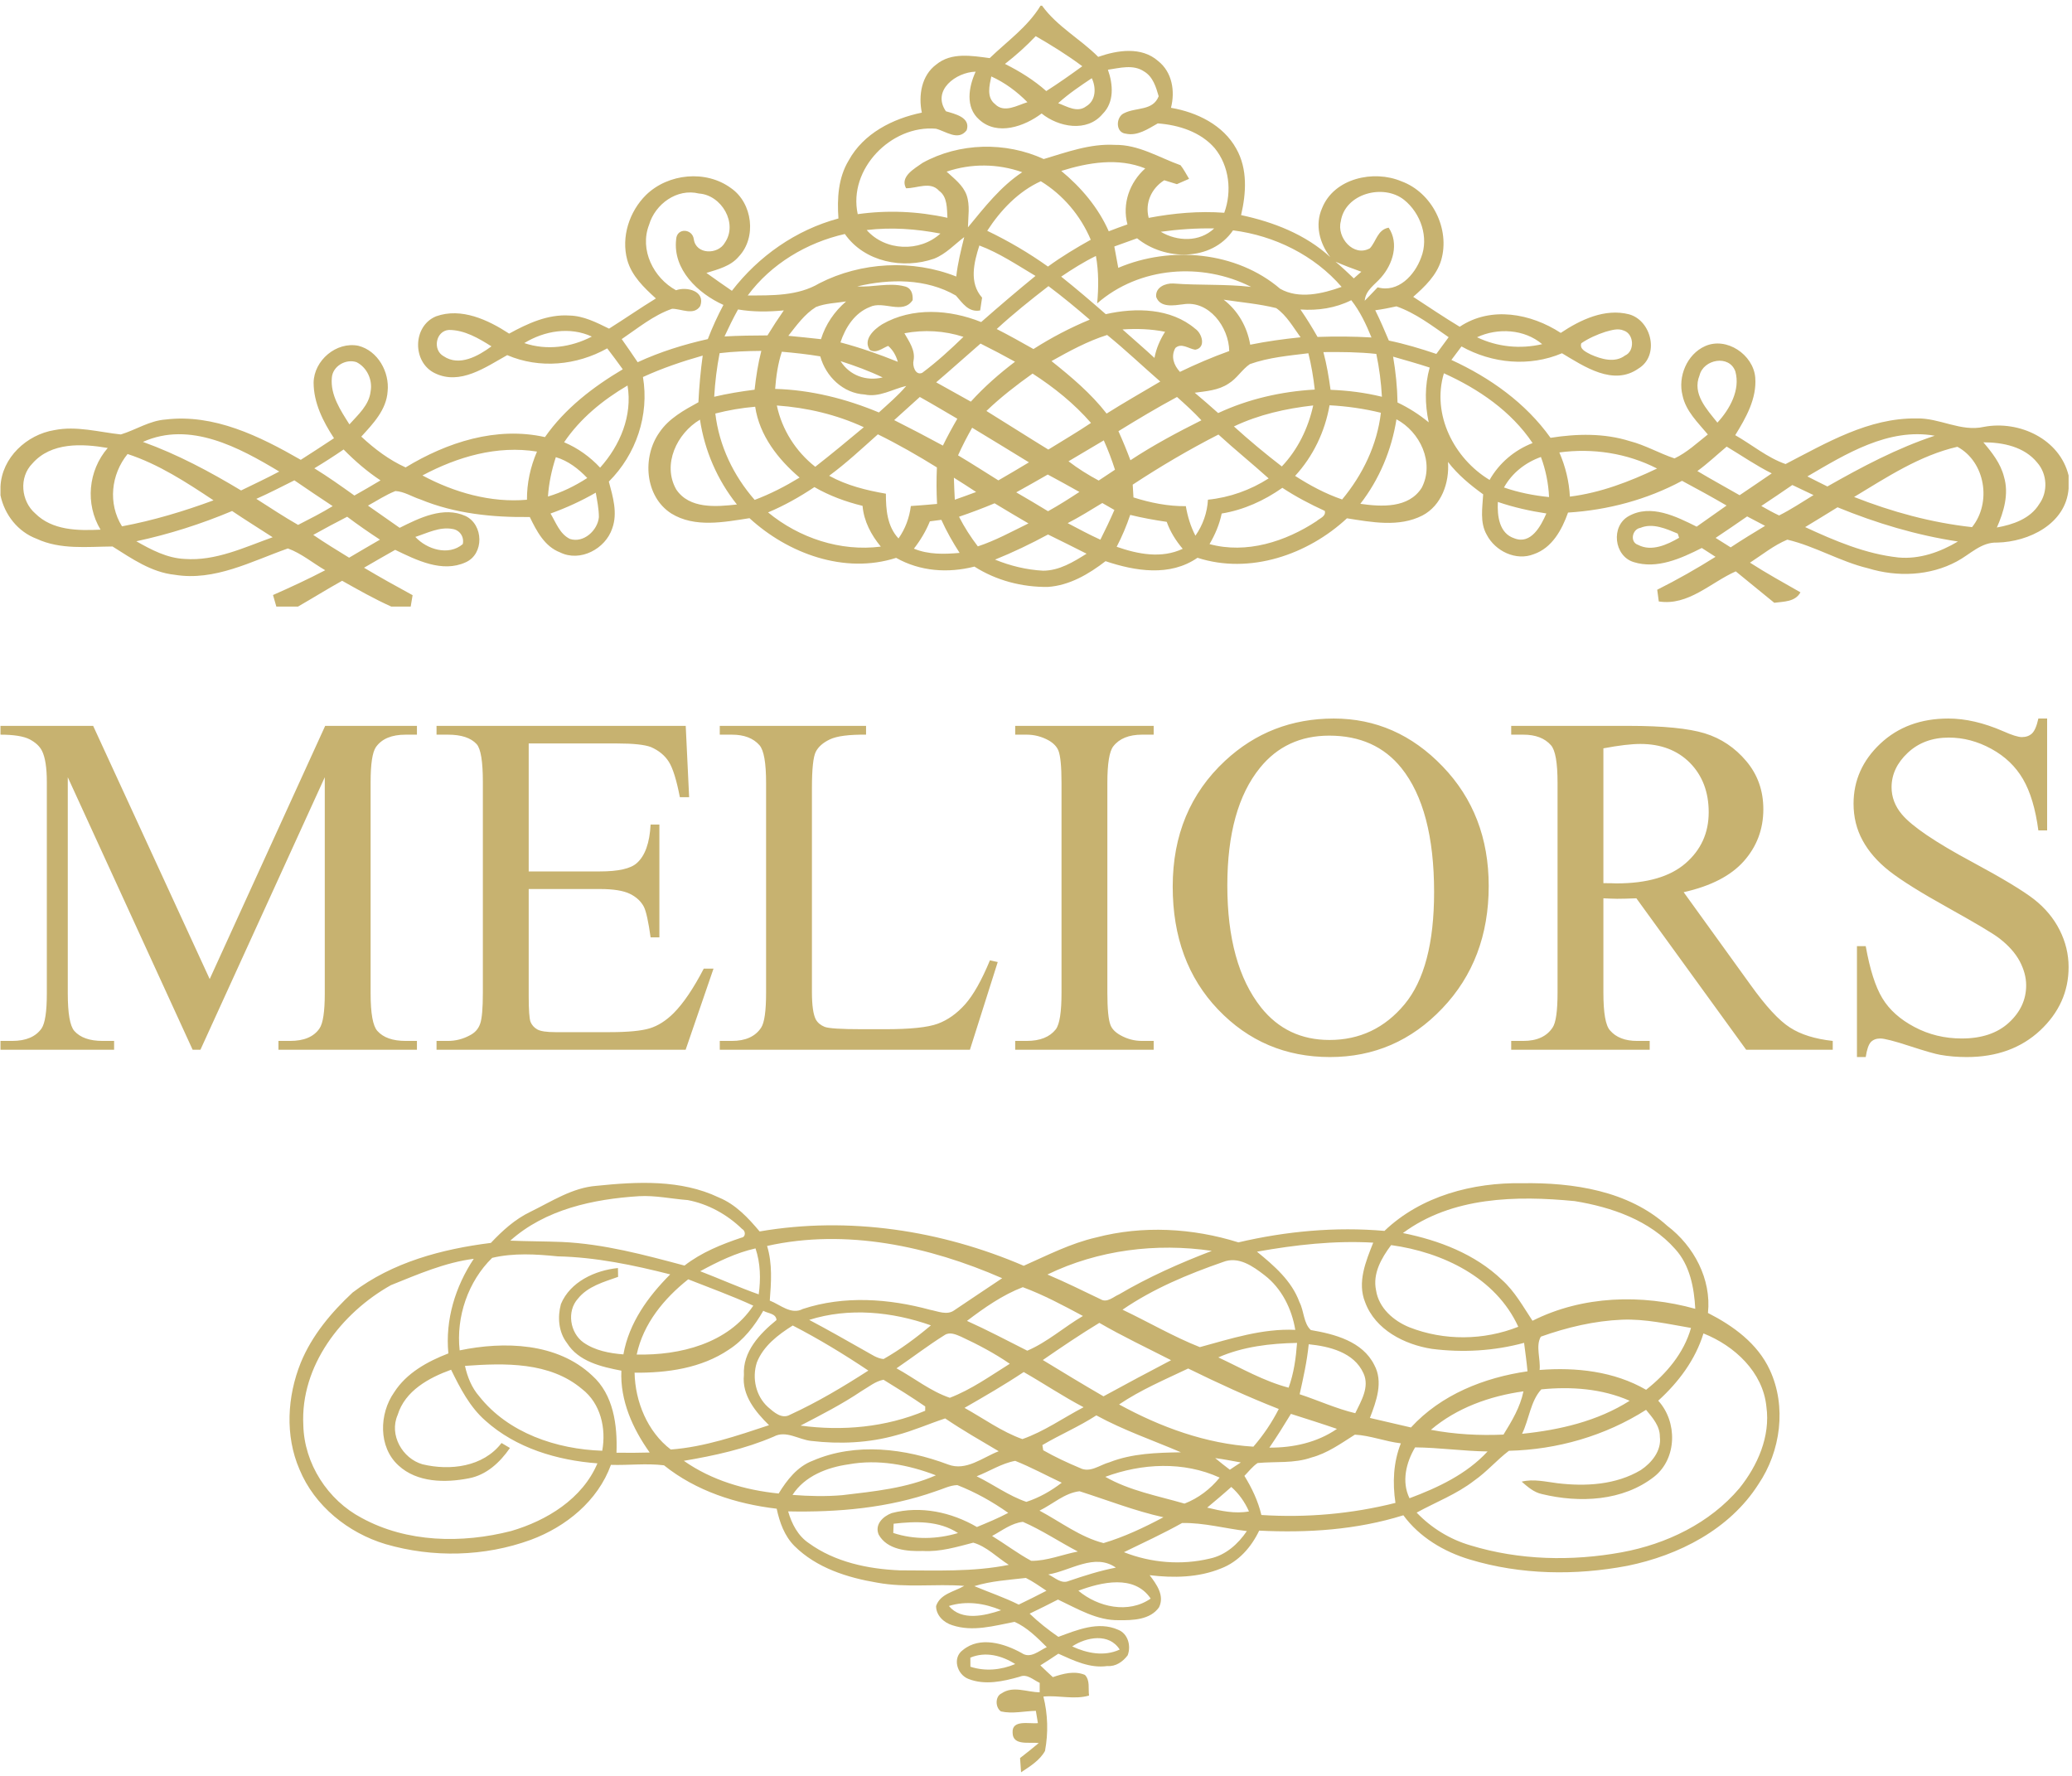 <svg width="98" height="84" viewBox="0 0 98 84" fill="none" xmlns="http://www.w3.org/2000/svg">
<path d="M49.215 0.27H49.287C49.998 1.256 51.095 1.839 51.942 2.69C52.852 2.372 53.987 2.191 54.777 2.887C55.442 3.411 55.586 4.314 55.384 5.099C56.61 5.309 57.853 5.909 58.475 7.038C59.016 7.996 58.941 9.142 58.7 10.175C60.228 10.499 61.749 11.089 62.916 12.16C62.411 11.504 62.183 10.633 62.53 9.848C63.097 8.427 64.971 8.022 66.282 8.575C67.736 9.106 68.598 10.83 68.162 12.314C67.944 13.031 67.385 13.562 66.841 14.041C67.571 14.518 68.295 15.006 69.04 15.456C70.518 14.467 72.407 14.828 73.819 15.746C74.757 15.12 75.909 14.573 77.054 14.868C78.125 15.169 78.5 16.82 77.499 17.43C76.302 18.275 74.933 17.339 73.878 16.709C72.335 17.362 70.575 17.195 69.125 16.387C68.964 16.599 68.805 16.813 68.647 17.025C70.469 17.861 72.161 19.059 73.336 20.709C74.577 20.514 75.868 20.483 77.08 20.864C77.818 21.053 78.481 21.445 79.201 21.683C79.789 21.403 80.27 20.951 80.776 20.55C80.31 19.99 79.737 19.452 79.58 18.709C79.349 17.814 79.787 16.758 80.643 16.374C81.659 15.916 82.925 16.773 83.018 17.853C83.099 18.854 82.576 19.764 82.072 20.584C82.866 21.036 83.585 21.647 84.452 21.95C86.389 20.947 88.385 19.761 90.64 19.793C91.735 19.757 92.736 20.44 93.837 20.19C95.495 19.876 97.419 20.762 97.839 22.491V23.112C97.71 24.781 95.961 25.628 94.47 25.664C93.706 25.63 93.177 26.228 92.55 26.557C91.273 27.244 89.73 27.301 88.358 26.881C87.037 26.565 85.855 25.838 84.536 25.526C83.895 25.793 83.35 26.239 82.77 26.614C83.546 27.115 84.356 27.56 85.157 28.018C84.9 28.478 84.369 28.449 83.918 28.512C83.313 28.014 82.701 27.524 82.097 27.026C80.909 27.552 79.853 28.669 78.456 28.449C78.436 28.311 78.4 28.033 78.382 27.895C79.326 27.422 80.245 26.9 81.14 26.338C80.922 26.198 80.706 26.06 80.49 25.92C79.512 26.413 78.373 26.934 77.268 26.587C76.332 26.3 76.18 24.881 77.037 24.41C78.083 23.827 79.284 24.431 80.247 24.911C80.719 24.578 81.189 24.243 81.663 23.912C80.969 23.509 80.266 23.121 79.556 22.743C77.895 23.636 76.042 24.128 74.164 24.245C73.876 25.055 73.412 25.914 72.548 26.211C71.708 26.548 70.723 26.073 70.319 25.295C69.985 24.712 70.116 24.018 70.15 23.382C69.536 22.939 68.949 22.453 68.486 21.85C68.558 22.826 68.183 23.912 67.273 24.385C66.167 24.949 64.876 24.699 63.707 24.516C61.854 26.239 59.111 27.184 56.638 26.383C55.336 27.284 53.697 27.017 52.289 26.544C51.495 27.157 50.582 27.694 49.558 27.762C48.34 27.776 47.119 27.458 46.088 26.8C44.839 27.119 43.517 27.028 42.385 26.387C39.948 27.17 37.274 26.186 35.449 24.51C34.238 24.697 32.857 24.973 31.748 24.287C30.494 23.481 30.365 21.613 31.189 20.453C31.634 19.791 32.353 19.401 33.033 19.027C33.069 18.29 33.135 17.551 33.236 16.82C32.273 17.093 31.322 17.415 30.41 17.833C30.715 19.636 30.086 21.496 28.796 22.779C28.989 23.494 29.222 24.266 28.957 24.994C28.638 25.961 27.439 26.601 26.489 26.128C25.758 25.849 25.379 25.119 25.058 24.455C23.304 24.478 21.517 24.298 19.883 23.623C19.489 23.498 19.114 23.246 18.701 23.227C18.244 23.407 17.834 23.681 17.404 23.916C17.905 24.264 18.405 24.614 18.903 24.966C19.843 24.498 20.973 23.933 22.019 24.408C22.872 24.814 22.911 26.209 22.021 26.599C20.912 27.104 19.697 26.493 18.691 26.008C18.198 26.285 17.706 26.57 17.217 26.854C17.973 27.303 18.74 27.732 19.515 28.152C19.485 28.33 19.455 28.51 19.425 28.691H18.505C17.706 28.332 16.944 27.899 16.182 27.471C15.477 27.863 14.793 28.29 14.095 28.691H13.07C13.017 28.508 12.964 28.328 12.913 28.145C13.745 27.778 14.573 27.395 15.382 26.972C14.793 26.631 14.258 26.175 13.616 25.942C11.895 26.548 10.152 27.5 8.262 27.187C7.156 27.07 6.235 26.423 5.323 25.849C4.122 25.857 2.861 26.01 1.732 25.484C0.847 25.153 0.216 24.349 0.023 23.43V23.015C0.085 21.647 1.266 20.558 2.568 20.345C3.623 20.134 4.671 20.438 5.715 20.55C6.422 20.336 7.067 19.899 7.825 19.844C10.123 19.564 12.291 20.639 14.226 21.75C14.753 21.416 15.274 21.072 15.797 20.728C15.282 19.942 14.833 19.055 14.833 18.096C14.852 17.044 15.907 16.149 16.948 16.355C17.872 16.588 18.43 17.598 18.333 18.514C18.276 19.386 17.645 20.043 17.088 20.652C17.715 21.235 18.401 21.755 19.184 22.109C21.143 20.919 23.476 20.16 25.775 20.675C26.721 19.322 28.047 18.304 29.455 17.468C29.216 17.133 28.97 16.805 28.72 16.478C27.276 17.284 25.525 17.456 23.99 16.798C22.97 17.365 21.765 18.238 20.565 17.651C19.493 17.131 19.51 15.42 20.626 14.962C21.816 14.535 23.086 15.129 24.081 15.78C24.954 15.303 25.906 14.858 26.927 14.925C27.602 14.938 28.212 15.254 28.807 15.545C29.552 15.078 30.274 14.575 31.022 14.117C30.461 13.606 29.876 13.051 29.667 12.295C29.372 11.208 29.766 10.001 30.558 9.22C31.608 8.2 33.397 8.024 34.585 8.906C35.593 9.61 35.798 11.233 34.941 12.136C34.557 12.595 33.956 12.739 33.412 12.91C33.812 13.195 34.21 13.479 34.617 13.755C35.885 12.111 37.646 10.877 39.656 10.334C39.59 9.398 39.641 8.412 40.141 7.589C40.839 6.312 42.222 5.61 43.6 5.328C43.433 4.516 43.581 3.566 44.288 3.048C44.999 2.463 45.971 2.639 46.81 2.749C47.638 1.95 48.607 1.271 49.215 0.27V0.27ZM48.986 1.71C48.537 2.185 48.048 2.622 47.532 3.023C48.23 3.373 48.899 3.786 49.486 4.308C50.068 3.937 50.633 3.538 51.19 3.133C50.489 2.609 49.744 2.147 48.986 1.71ZM52.401 3.298C52.647 3.99 52.712 4.832 52.149 5.392C51.413 6.27 50.07 6.018 49.266 5.368C48.457 5.982 47.167 6.438 46.318 5.661C45.645 5.076 45.815 4.111 46.145 3.39C45.218 3.413 44.059 4.276 44.739 5.263C45.156 5.388 45.922 5.549 45.721 6.16C45.323 6.686 44.739 6.208 44.265 6.088C42.156 5.905 40.105 7.996 40.568 10.13C41.98 9.931 43.42 9.994 44.811 10.302C44.781 9.86 44.82 9.318 44.417 9.025C44 8.56 43.373 8.913 42.853 8.904C42.554 8.348 43.255 7.977 43.634 7.704C45.37 6.743 47.565 6.694 49.365 7.523C50.46 7.197 51.563 6.787 52.729 6.853C53.852 6.834 54.817 7.451 55.837 7.816C55.996 8.014 56.106 8.244 56.24 8.459C56.096 8.522 55.808 8.65 55.664 8.711C55.463 8.65 55.264 8.588 55.065 8.526C54.459 8.911 54.146 9.596 54.33 10.306C55.507 10.083 56.706 9.975 57.904 10.064C58.274 9.059 58.143 7.856 57.457 7.014C56.788 6.238 55.753 5.911 54.76 5.837C54.303 6.094 53.801 6.446 53.248 6.323C52.744 6.274 52.77 5.506 53.187 5.345C53.739 5.069 54.533 5.252 54.802 4.552C54.675 4.113 54.531 3.629 54.114 3.381C53.597 3.031 52.964 3.218 52.401 3.298V3.298ZM46.886 3.616C46.797 4.043 46.653 4.603 47.057 4.919C47.494 5.371 48.114 4.978 48.595 4.834C48.099 4.331 47.529 3.907 46.886 3.616ZM50.049 4.881C50.464 5.031 50.953 5.351 51.377 5.027C51.842 4.751 51.849 4.141 51.639 3.699C51.091 4.066 50.54 4.435 50.049 4.881ZM50.195 8.085C51.137 8.864 51.944 9.816 52.441 10.94C52.733 10.828 53.028 10.717 53.325 10.614C53.066 9.636 53.426 8.631 54.167 7.966C52.886 7.449 51.471 7.684 50.195 8.085V8.085ZM44.773 8.119C45.129 8.448 45.548 8.756 45.719 9.231C45.887 9.721 45.789 10.247 45.781 10.754C46.56 9.81 47.316 8.83 48.349 8.145C47.191 7.736 45.933 7.723 44.773 8.119V8.119ZM46.693 10.917C47.697 11.398 48.66 11.963 49.566 12.609C50.21 12.139 50.894 11.727 51.59 11.339C51.11 10.202 50.282 9.218 49.228 8.573C48.167 9.053 47.32 9.946 46.693 10.917ZM30.698 10.637C30.24 11.814 30.909 13.15 31.974 13.729C32.487 13.543 33.372 13.767 33.12 14.474C32.819 14.947 32.222 14.601 31.788 14.605C30.901 14.913 30.173 15.522 29.406 16.039C29.664 16.4 29.912 16.766 30.16 17.133C31.221 16.643 32.339 16.294 33.478 16.039C33.691 15.485 33.937 14.947 34.216 14.423C33.014 13.88 31.811 12.749 31.981 11.314C32.012 10.766 32.747 10.807 32.815 11.314C32.916 12.054 33.967 12.052 34.284 11.479C34.915 10.563 34.125 9.224 33.06 9.154C32.021 8.896 30.985 9.651 30.698 10.637ZM63.415 10.476C63.216 11.229 64.018 12.177 64.793 11.744C65.098 11.413 65.149 10.866 65.68 10.769C66.182 11.519 65.875 12.499 65.321 13.125C65.028 13.466 64.584 13.729 64.548 14.226C64.755 14.018 64.954 13.802 65.159 13.591C66.127 13.863 66.91 13.017 67.213 12.187C67.594 11.229 67.194 10.083 66.411 9.454C65.433 8.675 63.608 9.15 63.415 10.476V10.476ZM54.9 10.963C55.687 11.428 56.735 11.46 57.428 10.805C56.583 10.79 55.736 10.847 54.9 10.963ZM40.992 10.881C41.87 11.88 43.505 11.937 44.479 11.048C43.331 10.826 42.156 10.741 40.992 10.881ZM58.319 10.896C57.305 12.376 55.084 12.336 53.782 11.271C53.422 11.4 53.062 11.528 52.704 11.659C52.77 11.994 52.831 12.331 52.891 12.669C55.355 11.619 58.473 11.886 60.548 13.659C61.429 14.16 62.547 13.897 63.455 13.57C62.159 12.069 60.273 11.144 58.319 10.896V10.896ZM35.366 13.975C36.505 13.975 37.737 14.005 38.752 13.401C40.727 12.389 43.164 12.259 45.228 13.08C45.298 12.448 45.453 11.831 45.605 11.214C45.143 11.566 44.735 12.015 44.184 12.234C42.717 12.747 40.886 12.395 39.959 11.068C38.159 11.475 36.471 12.482 35.366 13.975V13.975ZM46.45 14.079C46.426 14.23 46.382 14.533 46.359 14.684C45.802 14.785 45.529 14.336 45.211 13.98C43.807 13.165 42.082 13.182 40.545 13.547C41.29 13.598 42.044 13.354 42.776 13.543C43.105 13.613 43.185 13.905 43.166 14.198C42.694 14.9 41.779 14.204 41.138 14.523C40.422 14.802 39.984 15.492 39.751 16.196C40.676 16.44 41.578 16.756 42.465 17.114C42.381 16.821 42.239 16.561 42.008 16.361C41.733 16.465 41.442 16.737 41.14 16.552C40.807 16.06 41.334 15.581 41.726 15.337C43.151 14.518 44.923 14.637 46.407 15.233C47.252 14.491 48.105 13.761 48.976 13.051C48.109 12.537 47.269 11.967 46.321 11.612C46.064 12.418 45.825 13.373 46.45 14.079ZM50.191 13.085C50.909 13.657 51.607 14.255 52.3 14.86C53.712 14.541 55.376 14.567 56.532 15.551C56.862 15.774 57.053 16.453 56.53 16.542C56.217 16.497 55.882 16.202 55.592 16.459C55.367 16.862 55.518 17.275 55.808 17.59C56.568 17.222 57.345 16.89 58.139 16.605C58.126 15.479 57.18 14.191 55.96 14.393C55.528 14.446 54.878 14.571 54.685 14.047C54.633 13.594 55.111 13.392 55.49 13.409C56.716 13.504 57.948 13.428 59.174 13.57C56.852 12.391 53.883 12.611 51.893 14.351C51.963 13.602 51.967 12.847 51.834 12.107C51.26 12.387 50.72 12.728 50.191 13.085V13.085ZM63.169 12.38C63.466 12.631 63.749 12.898 64.031 13.167C64.15 13.063 64.268 12.96 64.387 12.853C63.976 12.709 63.569 12.552 63.169 12.38V12.38ZM47.142 15.564C47.731 15.863 48.304 16.185 48.88 16.51C49.725 15.971 50.614 15.504 51.542 15.12C50.907 14.571 50.261 14.037 49.59 13.534C48.751 14.183 47.921 14.845 47.142 15.564V15.564ZM57.876 14.175C58.556 14.699 58.988 15.46 59.132 16.304C59.92 16.145 60.713 16.035 61.514 15.954C61.16 15.473 60.858 14.921 60.36 14.573C59.545 14.37 58.704 14.302 57.876 14.175V14.175ZM38.591 14.523C38.051 14.86 37.674 15.392 37.286 15.884C37.801 15.935 38.315 15.984 38.83 16.043C39.048 15.343 39.463 14.735 40.018 14.258C39.541 14.336 39.044 14.342 38.591 14.523V14.523ZM61.507 14.639C61.797 15.059 62.064 15.494 62.316 15.937C63.167 15.907 64.018 15.912 64.867 15.962C64.615 15.341 64.328 14.73 63.912 14.2C63.167 14.573 62.333 14.699 61.507 14.639ZM65.045 14.675C65.28 15.144 65.484 15.628 65.689 16.109C66.451 16.268 67.198 16.491 67.935 16.741C68.126 16.476 68.323 16.213 68.517 15.95C67.73 15.407 66.961 14.811 66.049 14.491C65.716 14.565 65.382 14.631 65.045 14.675V14.675ZM34.267 15.914C34.945 15.876 35.623 15.867 36.3 15.865C36.545 15.462 36.804 15.067 37.072 14.682C36.351 14.752 35.623 14.76 34.907 14.637C34.676 15.055 34.468 15.483 34.267 15.914V15.914ZM20.982 16.849C21.725 17.35 22.62 16.841 23.245 16.383C22.637 15.999 21.97 15.606 21.232 15.606C20.607 15.649 20.448 16.554 20.982 16.849ZM53.092 15.583C53.593 16.033 54.108 16.47 54.603 16.93C54.685 16.484 54.866 16.073 55.105 15.693C54.442 15.56 53.764 15.538 53.092 15.583ZM75.932 15.695C75.532 15.825 75.14 15.999 74.791 16.236C74.691 16.527 75.043 16.66 75.238 16.768C75.735 16.989 76.379 17.18 76.859 16.817C77.327 16.614 77.289 15.801 76.806 15.638C76.521 15.511 76.211 15.621 75.932 15.695V15.695ZM24.797 16.228C25.86 16.588 27.007 16.431 27.992 15.92C26.952 15.439 25.748 15.647 24.797 16.228ZM42.776 15.763C43.001 16.162 43.297 16.561 43.21 17.046C43.145 17.293 43.293 17.776 43.617 17.636C44.309 17.121 44.949 16.535 45.569 15.933C44.663 15.64 43.71 15.587 42.776 15.763V15.763ZM69.86 15.952C70.817 16.413 71.907 16.52 72.941 16.279C72.102 15.566 70.836 15.496 69.86 15.952V15.952ZM49.733 17.08C50.672 17.829 51.599 18.608 52.34 19.562C53.174 19.036 54.03 18.55 54.878 18.047C54.038 17.318 53.231 16.546 52.365 15.844C51.436 16.139 50.581 16.605 49.733 17.08ZM44.278 18.084C44.826 18.387 45.372 18.69 45.918 18.998C46.55 18.3 47.259 17.678 48.008 17.11C47.47 16.813 46.926 16.525 46.376 16.251C45.673 16.858 44.987 17.483 44.278 18.084V18.084ZM34.036 16.705C33.903 17.386 33.819 18.075 33.78 18.767C34.409 18.618 35.049 18.514 35.69 18.433C35.758 17.816 35.853 17.199 36.008 16.597C35.349 16.603 34.689 16.626 34.036 16.705V16.705ZM62.593 16.654C62.75 17.239 62.85 17.838 62.932 18.438C63.752 18.47 64.565 18.571 65.361 18.767C65.323 18.086 65.236 17.409 65.096 16.741C64.266 16.65 63.43 16.646 62.593 16.654ZM36.662 18.395C38.353 18.442 40.011 18.86 41.569 19.509C42.012 19.104 42.474 18.716 42.863 18.255C42.209 18.406 41.589 18.809 40.894 18.66C39.874 18.601 39.061 17.812 38.796 16.856C38.195 16.756 37.587 16.69 36.979 16.637C36.791 17.206 36.708 17.802 36.662 18.395ZM59.117 17.222C58.738 17.481 58.503 17.905 58.107 18.145C57.635 18.463 57.053 18.503 56.507 18.576C56.881 18.89 57.252 19.212 57.616 19.538C59.049 18.87 60.61 18.516 62.185 18.427C62.119 17.848 62.024 17.273 61.882 16.709C60.953 16.824 60.004 16.906 59.117 17.222V17.222ZM15.695 17.867C15.619 18.686 16.108 19.411 16.527 20.073C16.936 19.615 17.457 19.166 17.529 18.514C17.63 17.969 17.359 17.379 16.86 17.129C16.36 16.962 15.733 17.316 15.695 17.867V17.867ZM39.757 17.082C40.185 17.763 40.97 18.041 41.748 17.853C41.104 17.545 40.435 17.299 39.757 17.082ZM65.89 16.87C66.013 17.585 66.087 18.311 66.099 19.038C66.627 19.288 67.122 19.604 67.575 19.977C67.391 19.118 67.382 18.234 67.62 17.386C67.048 17.199 66.468 17.036 65.89 16.87V16.87ZM80.384 17.755C80.024 18.627 80.73 19.365 81.229 19.99C81.814 19.358 82.324 18.438 82.076 17.564C81.786 16.762 80.569 16.993 80.384 17.755ZM48.838 17.67C48.076 18.215 47.33 18.788 46.655 19.439C47.633 20.043 48.603 20.665 49.583 21.265C50.257 20.847 50.943 20.446 51.601 20.005C50.805 19.089 49.854 18.326 48.838 17.67ZM68.293 17.657C67.706 19.604 68.774 21.689 70.453 22.701C70.91 21.899 71.628 21.292 72.487 20.957C71.475 19.448 69.928 18.395 68.293 17.657V17.657ZM26.681 20.919C27.329 21.193 27.905 21.606 28.384 22.12C29.326 21.07 29.921 19.664 29.681 18.234C28.517 18.917 27.444 19.791 26.681 20.919ZM43.505 18.777C43.1 19.142 42.696 19.507 42.292 19.872C43.067 20.262 43.835 20.663 44.597 21.076C44.807 20.644 45.038 20.221 45.279 19.806C44.688 19.462 44.102 19.11 43.505 18.777V18.777ZM52.899 20.395C53.104 20.847 53.292 21.305 53.466 21.77C54.54 21.061 55.675 20.455 56.824 19.88C56.462 19.49 56.068 19.132 55.67 18.777C54.728 19.284 53.809 19.833 52.899 20.395V20.395ZM58.361 20.171C59.09 20.832 59.847 21.462 60.627 22.063C61.387 21.261 61.874 20.251 62.111 19.178C60.821 19.324 59.538 19.609 58.361 20.171ZM61.255 22.51C61.954 22.96 62.689 23.354 63.479 23.625C64.45 22.459 65.136 21.043 65.312 19.524C64.516 19.329 63.703 19.214 62.884 19.17C62.668 20.41 62.111 21.581 61.255 22.51V22.51ZM33.833 19.56C34.011 21.081 34.691 22.5 35.694 23.645C36.435 23.367 37.142 23.002 37.818 22.59C36.8 21.723 35.921 20.601 35.718 19.239C35.08 19.293 34.452 19.401 33.833 19.56V19.56ZM36.742 19.18C36.986 20.328 37.64 21.356 38.559 22.079C39.338 21.471 40.098 20.839 40.856 20.207C39.562 19.609 38.163 19.28 36.742 19.18V19.18ZM31.983 23.15C32.609 24.084 33.876 23.971 34.854 23.863C33.929 22.705 33.327 21.316 33.107 19.85C32.015 20.495 31.312 21.969 31.983 23.15ZM66.049 19.833C65.818 21.286 65.242 22.669 64.34 23.831C65.34 23.974 66.627 24.048 67.243 23.072C67.861 21.889 67.165 20.427 66.049 19.833V19.833ZM45.98 20.232C45.738 20.658 45.514 21.093 45.313 21.538C45.957 21.92 46.585 22.328 47.22 22.722C47.708 22.444 48.186 22.156 48.666 21.869C47.775 21.32 46.878 20.777 45.98 20.232V20.232ZM85.485 22.535C85.798 22.697 86.116 22.854 86.431 23.01C88.061 22.084 89.723 21.201 91.508 20.61C89.315 20.224 87.299 21.473 85.485 22.535ZM6.76 20.902C8.389 21.488 9.924 22.309 11.403 23.199C12.007 22.904 12.615 22.62 13.207 22.304C11.31 21.165 8.988 19.903 6.76 20.902ZM39.217 22.504C40.049 22.964 40.972 23.191 41.9 23.352C41.9 24.101 41.959 24.892 42.497 25.469C42.819 25.013 43.011 24.489 43.081 23.935C43.494 23.908 43.907 23.874 44.32 23.836C44.29 23.261 44.288 22.684 44.313 22.109C43.407 21.547 42.48 21.015 41.521 20.544C40.769 21.214 40.03 21.906 39.217 22.504ZM53.574 22.924C53.583 23.074 53.602 23.375 53.61 23.528C54.413 23.783 55.242 23.95 56.087 23.942C56.17 24.427 56.312 24.902 56.54 25.339C56.892 24.835 57.099 24.251 57.133 23.636C58.158 23.532 59.138 23.182 60.004 22.629C59.223 21.925 58.404 21.265 57.629 20.554C56.233 21.267 54.883 22.063 53.574 22.924V22.924ZM50.538 21.819C50.985 22.164 51.467 22.463 51.965 22.73C52.219 22.557 52.477 22.387 52.736 22.218C52.585 21.744 52.408 21.282 52.206 20.83C51.65 21.161 51.093 21.488 50.538 21.819ZM93.808 20.922C94.218 21.405 94.627 21.923 94.783 22.552C95.025 23.363 94.777 24.205 94.447 24.951C95.209 24.814 96.024 24.54 96.452 23.84C96.871 23.263 96.829 22.421 96.357 21.884C95.745 21.127 94.733 20.922 93.808 20.922V20.922ZM1.529 21.927C0.889 22.576 0.991 23.7 1.666 24.285C2.475 25.093 3.688 25.106 4.755 25.053C4.023 23.84 4.169 22.256 5.096 21.189C3.883 20.981 2.418 20.909 1.529 21.927ZM80.281 22.281C80.939 22.675 81.612 23.04 82.279 23.424C82.789 23.085 83.291 22.735 83.799 22.391C83.056 22.022 82.377 21.549 81.667 21.125C81.206 21.511 80.768 21.927 80.281 22.281V22.281ZM14.867 22.151C15.519 22.552 16.142 22.996 16.762 23.439C17.177 23.204 17.59 22.968 17.997 22.722C17.361 22.302 16.785 21.802 16.252 21.261C15.799 21.572 15.337 21.869 14.867 22.151ZM19.98 22.489C21.484 23.295 23.211 23.789 24.924 23.638C24.918 22.851 25.087 22.082 25.398 21.36C23.512 21.055 21.638 21.606 19.98 22.489ZM73.753 21.401C74.041 22.063 74.215 22.769 74.251 23.49C75.697 23.311 77.067 22.784 78.375 22.162C76.957 21.434 75.329 21.187 73.753 21.401ZM87.693 23.507C89.484 24.213 91.356 24.724 93.272 24.934C94.205 23.781 93.905 21.848 92.579 21.133C90.795 21.543 89.243 22.573 87.693 23.507V23.507ZM6.034 21.475C5.247 22.444 5.101 23.823 5.77 24.896C7.247 24.62 8.689 24.186 10.099 23.666C8.818 22.816 7.506 21.956 6.034 21.475ZM26.29 21.624C26.093 22.228 25.959 22.851 25.917 23.486C26.578 23.29 27.198 22.983 27.776 22.61C27.359 22.175 26.876 21.797 26.29 21.624V21.624ZM71.134 23.058C71.822 23.297 72.54 23.439 73.266 23.511C73.237 22.862 73.108 22.224 72.881 21.615C72.144 21.88 71.518 22.368 71.134 23.058ZM45.116 22.595C45.126 22.943 45.141 23.288 45.16 23.636C45.499 23.52 45.834 23.395 46.168 23.271C45.821 23.04 45.469 22.818 45.116 22.595ZM48.065 23.288C48.571 23.579 49.071 23.878 49.569 24.181C50.076 23.901 50.568 23.587 51.053 23.269C50.555 22.994 50.059 22.711 49.556 22.446C49.06 22.73 48.565 23.013 48.065 23.288V23.288ZM12.123 23.596C12.778 24.014 13.425 24.442 14.099 24.828C14.651 24.546 15.206 24.264 15.735 23.94C15.128 23.537 14.522 23.134 13.923 22.72C13.326 23.019 12.733 23.326 12.123 23.596ZM83.304 23.933C83.581 24.09 83.857 24.247 84.147 24.381C84.712 24.099 85.237 23.746 85.775 23.418C85.44 23.259 85.108 23.098 84.773 22.941C84.288 23.278 83.795 23.604 83.304 23.933V23.933ZM36.327 24.237C37.803 25.45 39.753 26.099 41.66 25.855C41.203 25.301 40.858 24.656 40.797 23.927C40.003 23.734 39.23 23.45 38.519 23.04C37.824 23.503 37.098 23.914 36.327 24.237V24.237ZM57.783 24.29C57.677 24.803 57.472 25.286 57.207 25.736C58.952 26.213 60.802 25.617 62.27 24.65C62.422 24.512 62.725 24.427 62.659 24.166C61.965 23.848 61.289 23.494 60.652 23.074C59.793 23.679 58.823 24.12 57.783 24.29V24.29ZM26.038 24.29C26.296 24.718 26.476 25.259 26.956 25.492C27.6 25.702 28.265 25.093 28.326 24.463C28.326 24.071 28.244 23.687 28.178 23.303C27.496 23.696 26.779 24.024 26.038 24.29V24.29ZM45.359 24.442C45.611 24.936 45.912 25.403 46.249 25.844C47.083 25.569 47.856 25.142 48.643 24.758C48.105 24.444 47.572 24.128 47.041 23.806C46.488 24.037 45.927 24.249 45.359 24.442ZM50.498 24.745C51.008 25.015 51.519 25.288 52.045 25.528C52.278 25.066 52.501 24.597 52.708 24.122C52.518 24.009 52.327 23.901 52.136 23.793C51.595 24.12 51.059 24.457 50.498 24.745ZM70.844 23.742C70.812 24.391 70.901 25.231 71.628 25.464C72.409 25.77 72.883 24.879 73.139 24.287C72.36 24.169 71.59 23.997 70.844 23.742ZM85.379 24.932C86.785 25.583 88.244 26.205 89.797 26.37C90.793 26.459 91.76 26.116 92.605 25.613C90.647 25.318 88.741 24.745 86.91 23.995C86.402 24.311 85.889 24.622 85.379 24.932V24.932ZM6.447 25.602C7.156 26.005 7.904 26.402 8.736 26.438C10.197 26.546 11.554 25.891 12.896 25.412C12.257 24.998 11.609 24.597 10.978 24.171C9.515 24.786 7.997 25.27 6.447 25.602V25.602ZM14.816 25.301C15.369 25.679 15.941 26.029 16.512 26.379C16.997 26.09 17.484 25.808 17.971 25.526C17.444 25.18 16.925 24.822 16.421 24.442C15.881 24.72 15.346 25.004 14.816 25.301V25.301ZM53.456 24.355C53.28 24.873 53.07 25.378 52.816 25.863C53.82 26.213 54.933 26.432 55.939 25.959C55.617 25.579 55.35 25.155 55.183 24.684C54.603 24.599 54.025 24.495 53.456 24.355ZM81.144 25.443C81.379 25.592 81.617 25.742 81.856 25.891C82.389 25.537 82.936 25.204 83.484 24.873C83.2 24.724 82.918 24.578 82.635 24.427C82.142 24.771 81.644 25.108 81.144 25.443ZM43.981 24.659C43.793 25.123 43.534 25.556 43.225 25.952C43.913 26.237 44.661 26.217 45.387 26.152C45.063 25.651 44.769 25.131 44.523 24.588C44.388 24.605 44.117 24.64 43.981 24.659ZM77.588 24.968C77.204 25.023 77.067 25.638 77.48 25.774C78.113 26.105 78.854 25.766 79.417 25.437C79.402 25.388 79.368 25.288 79.353 25.24C78.809 25.013 78.17 24.724 77.588 24.968V24.968ZM19.644 25.397C20.188 25.986 21.219 26.309 21.888 25.736C21.964 25.399 21.75 25.074 21.407 25.021C20.796 24.904 20.211 25.214 19.644 25.397V25.397ZM47.062 26.47C47.785 26.765 48.556 26.954 49.338 26.994C50.102 26.992 50.767 26.582 51.392 26.19C50.783 25.884 50.178 25.579 49.569 25.282C48.753 25.723 47.919 26.124 47.062 26.47Z" fill="#C7B270"/>
<path d="M28.211 56.09C30.141 55.892 32.201 55.783 34 56.642C34.792 56.966 35.388 57.605 35.928 58.248C40.139 57.523 44.508 58.191 48.419 59.872C49.539 59.376 50.642 58.807 51.843 58.533C54.048 57.955 56.407 58.086 58.573 58.765C60.832 58.237 63.164 58.02 65.481 58.222C67.209 56.569 69.665 55.925 72.005 55.967C74.399 55.93 77.02 56.318 78.859 57.984C80.115 58.936 80.951 60.502 80.782 62.104C81.978 62.714 83.123 63.542 83.706 64.796C84.509 66.526 84.226 68.644 83.168 70.205C81.807 72.343 79.397 73.57 76.975 74.063C74.513 74.531 71.929 74.493 69.519 73.766C68.294 73.399 67.142 72.714 66.375 71.673C64.171 72.363 61.852 72.514 59.556 72.399C59.182 73.184 58.58 73.87 57.753 74.187C56.687 74.624 55.505 74.644 54.375 74.507C54.699 74.934 55.093 75.469 54.818 76.028C54.399 76.62 53.583 76.643 52.926 76.636C51.876 76.656 50.958 76.091 50.04 75.66C49.599 75.891 49.148 76.106 48.699 76.326C49.119 76.732 49.579 77.093 50.058 77.424C50.949 77.096 51.943 76.674 52.879 77.086C53.35 77.266 53.508 77.854 53.335 78.298C53.105 78.602 52.77 78.837 52.372 78.804C51.547 78.921 50.787 78.548 50.058 78.22C49.779 78.409 49.493 78.595 49.206 78.773C49.399 78.963 49.597 79.145 49.797 79.329C50.28 79.165 50.815 79.017 51.313 79.223C51.567 79.483 51.463 79.875 51.509 80.201C50.796 80.406 50.071 80.177 49.35 80.248C49.561 81.089 49.586 81.966 49.426 82.819C49.182 83.266 48.712 83.554 48.294 83.829C48.276 83.605 48.259 83.381 48.246 83.157C48.544 82.924 48.841 82.691 49.13 82.447C48.708 82.385 47.901 82.597 47.894 81.961C47.849 81.317 48.692 81.552 49.09 81.504C49.057 81.309 49.025 81.116 48.993 80.923C48.443 80.936 47.889 81.073 47.343 80.951C47.069 80.767 47.062 80.239 47.369 80.099C47.92 79.72 48.57 80.044 49.174 80.046C49.174 79.897 49.174 79.747 49.175 79.6C48.872 79.465 48.581 79.156 48.227 79.31C47.447 79.531 46.584 79.724 45.8 79.412C45.266 79.203 45.028 78.416 45.542 78.047C46.347 77.382 47.5 77.732 48.321 78.189C48.736 78.475 49.142 78.081 49.511 77.91C49.053 77.457 48.583 76.98 47.986 76.714C47.022 76.9 46.013 77.198 45.039 76.873C44.639 76.751 44.274 76.41 44.274 75.968C44.466 75.382 45.141 75.29 45.606 75.012C44.237 74.908 42.851 75.112 41.491 74.861C40.077 74.624 38.62 74.163 37.578 73.129C37.102 72.654 36.873 72.006 36.735 71.362C34.823 71.139 32.922 70.526 31.405 69.31C30.574 69.206 29.731 69.315 28.895 69.288C28.279 70.992 26.768 72.219 25.107 72.834C22.916 73.634 20.471 73.69 18.236 73.038C16.465 72.507 14.875 71.23 14.163 69.499C13.474 67.904 13.585 66.051 14.223 64.461C14.752 63.167 15.668 62.078 16.68 61.135C18.561 59.702 20.906 59.08 23.217 58.79C23.762 58.213 24.357 57.669 25.082 57.321C26.089 56.831 27.065 56.178 28.211 56.09ZM24.135 58.683C24.951 58.717 25.767 58.714 26.581 58.746C28.557 58.836 30.474 59.355 32.375 59.862C33.175 59.24 34.118 58.861 35.069 58.541C35.285 58.51 35.269 58.215 35.099 58.131C34.394 57.447 33.493 56.946 32.526 56.764C31.759 56.706 30.997 56.536 30.225 56.58C28.066 56.715 25.796 57.199 24.135 58.683ZM66.354 58.324C68.06 58.666 69.761 59.315 71.037 60.536C71.644 61.081 72.038 61.801 72.483 62.473C74.859 61.277 77.652 61.206 80.182 61.907C80.128 60.908 79.928 59.839 79.228 59.076C78.025 57.716 76.224 57.099 74.481 56.813C71.718 56.545 68.681 56.602 66.354 58.324V58.324ZM36.281 58.934C36.539 59.777 36.475 60.656 36.408 61.519C36.908 61.712 37.415 62.206 37.973 61.914C39.923 61.272 42.035 61.423 43.99 61.954C44.359 62.022 44.792 62.226 45.133 61.978C45.889 61.472 46.642 60.962 47.4 60.46C43.943 58.95 40.021 58.097 36.281 58.934V58.934ZM59.451 59.205C60.258 59.866 61.094 60.58 61.461 61.592C61.681 62.011 61.648 62.588 61.999 62.912C63.124 63.103 64.44 63.446 64.996 64.556C65.439 65.363 65.094 66.28 64.793 67.069C65.439 67.216 66.084 67.371 66.734 67.52C68.16 65.965 70.196 65.16 72.247 64.864C72.206 64.412 72.142 63.964 72.085 63.517C70.664 63.903 69.178 63.988 67.718 63.801C66.423 63.597 65.049 62.899 64.569 61.601C64.183 60.653 64.6 59.662 64.95 58.778C63.104 58.672 61.267 58.881 59.451 59.205V59.205ZM33.117 60.13C34.043 60.485 34.949 60.893 35.885 61.224C35.985 60.498 35.97 59.753 35.734 59.05C34.807 59.258 33.947 59.679 33.117 60.13V60.13ZM49.541 60.285C50.395 60.645 51.224 61.057 52.059 61.457C52.363 61.639 52.657 61.339 52.926 61.226C54.322 60.403 55.805 59.746 57.316 59.167C54.691 58.781 51.938 59.121 49.541 60.285ZM65.083 61.03C65.212 61.871 65.912 62.479 66.664 62.783C68.304 63.425 70.174 63.406 71.811 62.757C70.746 60.425 68.22 59.227 65.797 58.894C65.341 59.502 64.916 60.237 65.083 61.03ZM23.279 59.497C22.14 60.605 21.565 62.291 21.741 63.873C23.846 63.438 26.347 63.504 28.004 65.06C29.024 65.967 29.206 67.424 29.158 68.714C29.682 68.722 30.205 68.72 30.729 68.705C29.923 67.575 29.326 66.249 29.389 64.833C28.444 64.651 27.365 64.403 26.816 63.526C26.416 63.007 26.363 62.298 26.53 61.683C26.968 60.627 28.15 60.086 29.227 59.979C29.229 60.085 29.233 60.292 29.235 60.396C28.559 60.638 27.804 60.84 27.334 61.428C26.797 62.022 26.957 63.041 27.593 63.498C28.144 63.884 28.828 64.012 29.485 64.063C29.751 62.57 30.652 61.328 31.699 60.279C29.956 59.837 28.181 59.466 26.378 59.426C25.349 59.322 24.293 59.258 23.279 59.497V59.497ZM18.49 60.788C16.148 62.1 14.203 64.609 14.346 67.405C14.386 69.23 15.502 70.957 17.107 71.8C19.25 72.971 21.852 73.013 24.175 72.418C25.86 71.926 27.546 70.897 28.257 69.217C26.356 69.075 24.404 68.496 22.961 67.2C22.218 66.551 21.763 65.659 21.336 64.789C20.286 65.168 19.157 65.783 18.808 66.927C18.394 67.868 19.03 68.989 19.984 69.262C21.285 69.574 22.852 69.39 23.721 68.255C23.852 68.336 23.984 68.414 24.119 68.49C23.652 69.168 23.01 69.769 22.176 69.925C21.06 70.144 19.726 70.133 18.843 69.313C17.887 68.441 17.932 66.87 18.641 65.86C19.226 64.942 20.218 64.399 21.207 64.017C21.053 62.43 21.534 60.858 22.408 59.542C21.038 59.717 19.762 60.278 18.49 60.788V60.788ZM53.092 61.949C54.315 62.53 55.496 63.224 56.75 63.72C58.226 63.318 59.709 62.832 61.263 62.903C61.099 61.911 60.621 60.944 59.816 60.323C59.26 59.894 58.58 59.404 57.846 59.693C56.191 60.268 54.544 60.953 53.092 61.949ZM30.114 64.07C32.146 64.117 34.438 63.553 35.628 61.758C34.623 61.294 33.58 60.92 32.551 60.512C31.405 61.421 30.427 62.606 30.114 64.07ZM45.735 62.479C46.703 62.914 47.641 63.411 48.588 63.888C49.533 63.486 50.331 62.768 51.22 62.246C50.293 61.75 49.359 61.248 48.376 60.884C47.416 61.252 46.553 61.858 45.735 62.479ZM34.469 63.84C33.169 64.72 31.552 64.944 30.014 64.929C30.04 66.298 30.625 67.724 31.726 68.563C33.325 68.443 34.859 67.913 36.373 67.412C35.734 66.786 35.083 65.994 35.185 65.039C35.121 63.939 35.935 63.081 36.726 62.439C36.706 62.118 36.315 62.131 36.101 62C35.692 62.715 35.17 63.391 34.469 63.84V63.84ZM38.273 62.431C39.176 62.908 40.061 63.414 40.95 63.917C41.219 64.061 41.478 64.257 41.791 64.283C42.587 63.831 43.329 63.28 44.03 62.69C42.191 62.042 40.154 61.838 38.273 62.431V62.431ZM72.878 63.224C72.62 63.666 72.874 64.288 72.82 64.8C74.539 64.665 76.34 64.86 77.856 65.738C78.812 64.98 79.644 64.008 79.98 62.812C78.903 62.628 77.823 62.379 76.724 62.422C75.408 62.475 74.116 62.785 72.878 63.224V63.224ZM49.323 64.33C50.275 64.911 51.227 65.488 52.192 66.047C53.253 65.468 54.319 64.897 55.389 64.338C54.255 63.757 53.099 63.212 51.996 62.572C51.084 63.125 50.2 63.724 49.323 64.33V64.33ZM35.797 64.445C35.561 65.177 35.745 66.031 36.321 66.553C36.602 66.797 36.977 67.143 37.371 66.916C38.66 66.324 39.879 65.596 41.071 64.829C39.917 64.057 38.729 63.334 37.495 62.697C36.804 63.132 36.106 63.66 35.797 64.445ZM44.679 63.149C43.896 63.637 43.163 64.203 42.402 64.722C43.243 65.181 44.012 65.807 44.924 66.116C45.94 65.727 46.84 65.082 47.76 64.507C47.035 64.008 46.255 63.598 45.459 63.227C45.221 63.125 44.923 62.985 44.679 63.149ZM80.569 63.072C80.184 64.325 79.388 65.381 78.43 66.253C79.341 67.249 79.326 68.98 78.245 69.843C76.76 71.012 74.701 71.099 72.929 70.67C72.549 70.59 72.255 70.328 71.971 70.083C72.531 69.943 73.098 70.087 73.658 70.156C74.992 70.317 76.425 70.238 77.607 69.534C78.121 69.191 78.592 68.616 78.507 67.959C78.512 67.449 78.159 67.054 77.854 66.686C75.92 67.917 73.652 68.569 71.368 68.623C70.793 69.06 70.319 69.621 69.723 70.036C68.896 70.677 67.913 71.048 67.004 71.547C67.7 72.274 68.581 72.816 69.549 73.097C71.858 73.803 74.343 73.856 76.709 73.423C78.812 73.036 80.865 72.053 82.265 70.4C83.13 69.326 83.741 67.942 83.546 66.537C83.384 64.897 82.032 63.651 80.569 63.072ZM57.623 64.205C58.715 64.715 59.775 65.33 60.948 65.638C61.196 64.957 61.294 64.239 61.347 63.52C60.082 63.544 58.789 63.693 57.623 64.205V64.205ZM61.899 63.584C61.819 64.383 61.645 65.168 61.47 65.949C62.35 66.238 63.197 66.63 64.1 66.845C64.378 66.267 64.79 65.605 64.487 64.953C64.04 63.966 62.88 63.684 61.899 63.584ZM21.992 64.607C22.107 65.129 22.309 65.638 22.663 66.042C24.041 67.788 26.327 68.549 28.484 68.621C28.677 67.564 28.41 66.38 27.528 65.701C26.001 64.41 23.869 64.471 21.992 64.607ZM52.93 66.431C54.888 67.504 57.039 68.292 59.282 68.428C59.753 67.884 60.156 67.287 60.483 66.646C59.026 66.076 57.603 65.421 56.198 64.731C55.089 65.259 53.95 65.741 52.93 66.431V66.431ZM45.619 66.593C46.522 67.096 47.383 67.724 48.356 68.07C49.384 67.711 50.287 67.067 51.251 66.562C50.28 66.054 49.37 65.441 48.419 64.898C47.511 65.503 46.566 66.049 45.619 66.593V66.593ZM40.754 65.794C39.834 66.415 38.845 66.921 37.864 67.431C39.854 67.7 41.898 67.511 43.759 66.73C43.759 66.679 43.761 66.577 43.761 66.526C43.12 66.084 42.453 65.67 41.787 65.262C41.401 65.335 41.088 65.601 40.754 65.794V65.794ZM67.677 67.631C68.809 67.846 69.963 67.908 71.111 67.857C71.507 67.216 71.902 66.561 72.055 65.811C70.473 66.031 68.905 66.588 67.677 67.631V67.631ZM71.989 67.82C73.761 67.638 75.557 67.225 77.078 66.257C75.775 65.681 74.303 65.577 72.9 65.718C72.391 66.266 72.322 67.141 71.989 67.82V67.82ZM42.396 67.886C41.095 68.254 39.715 68.314 38.378 68.157C37.784 68.103 37.18 67.636 36.595 67.953C35.239 68.536 33.793 68.853 32.344 69.097C33.657 70.022 35.245 70.484 36.828 70.644C37.222 70.001 37.715 69.364 38.445 69.091C40.475 68.214 42.824 68.512 44.843 69.272C45.697 69.599 46.477 68.936 47.236 68.644C46.384 68.139 45.524 67.649 44.704 67.092C43.932 67.347 43.185 67.68 42.396 67.886V67.886ZM49.302 68.352C49.312 68.414 49.332 68.538 49.342 68.598C49.9 68.916 50.486 69.189 51.078 69.437C51.56 69.683 52.02 69.288 52.475 69.166C53.553 68.743 54.716 68.714 55.856 68.694C54.518 68.123 53.135 67.649 51.854 66.948C51.038 67.478 50.138 67.859 49.302 68.352ZM60.038 68.474C61.165 68.48 62.295 68.234 63.235 67.587C62.513 67.338 61.785 67.11 61.057 66.877C60.73 67.418 60.394 67.952 60.038 68.474V68.474ZM62.024 68.942C61.206 69.23 60.329 69.122 59.482 69.202C59.238 69.364 59.06 69.605 58.857 69.81C59.213 70.384 59.504 71.001 59.66 71.66C61.79 71.797 63.931 71.609 66.001 71.088C65.859 70.14 65.899 69.17 66.257 68.27C65.523 68.186 64.816 67.899 64.082 67.86C63.426 68.274 62.786 68.74 62.024 68.942V68.942ZM66.931 68.461C66.506 69.177 66.281 70.083 66.666 70.868C68.014 70.364 69.365 69.73 70.359 68.654C69.214 68.64 68.067 68.472 66.931 68.461ZM57.475 68.969C57.701 69.159 57.935 69.341 58.169 69.519C58.34 69.403 58.513 69.286 58.688 69.175C58.284 69.104 57.882 69.02 57.475 68.969V68.969ZM40.136 69.264C39.125 69.406 38.06 69.816 37.484 70.71C38.267 70.77 39.056 70.79 39.841 70.722C41.337 70.544 42.87 70.397 44.265 69.783C42.96 69.281 41.528 69.011 40.136 69.264ZM46.193 69.829C46.983 70.216 47.711 70.754 48.544 71.039C49.148 70.843 49.715 70.522 50.217 70.133C49.482 69.788 48.768 69.399 48.016 69.099C47.369 69.219 46.802 69.594 46.193 69.829V69.829ZM52.278 69.854C53.43 70.513 54.76 70.755 56.023 71.121C56.669 70.874 57.252 70.431 57.686 69.891C55.978 69.111 54.011 69.213 52.278 69.854V69.854ZM44.256 70.537C42.022 71.332 39.632 71.538 37.277 71.489C37.446 72.075 37.738 72.645 38.258 72.993C39.492 73.888 41.055 74.215 42.553 74.278C44.274 74.28 46.017 74.36 47.714 74.018C47.161 73.67 46.663 73.146 46.033 72.969C45.253 73.171 44.468 73.41 43.652 73.362C42.91 73.386 41.964 73.31 41.56 72.589C41.357 72.112 41.762 71.722 42.178 71.569C43.549 71.212 44.997 71.525 46.206 72.228C46.705 72.021 47.207 71.815 47.687 71.56C46.94 71.03 46.131 70.579 45.279 70.246C44.919 70.255 44.593 70.435 44.256 70.537V70.537ZM49.166 71.454C50.16 71.984 51.096 72.709 52.194 72.989C53.177 72.696 54.119 72.25 55.026 71.767C53.672 71.467 52.377 70.957 51.06 70.537C50.364 70.613 49.788 71.149 49.166 71.454ZM57.097 71.311C57.741 71.467 58.409 71.613 59.073 71.491C58.878 71.048 58.599 70.653 58.237 70.333C57.866 70.668 57.481 70.988 57.097 71.311V71.311ZM42.266 72.073C42.262 72.183 42.253 72.401 42.249 72.51C43.243 72.838 44.314 72.811 45.312 72.514C44.406 71.919 43.296 71.955 42.266 72.073ZM46.923 72.652C47.547 73.035 48.13 73.479 48.774 73.828C49.521 73.836 50.246 73.528 50.98 73.388C50.108 72.933 49.281 72.376 48.381 71.984C47.838 72.043 47.391 72.401 46.923 72.652V72.652ZM55.91 72.039C55.015 72.54 54.082 72.969 53.159 73.419C54.442 73.927 55.883 74.043 57.223 73.721C57.97 73.563 58.555 73.036 58.973 72.421C57.955 72.303 56.932 72.017 55.91 72.039ZM49.58 74.473C49.886 74.608 50.186 74.934 50.546 74.782C51.278 74.533 52.016 74.296 52.778 74.149C51.771 73.444 50.622 74.302 49.58 74.473ZM46.084 75.025C46.782 75.318 47.503 75.56 48.183 75.899C48.623 75.684 49.063 75.471 49.495 75.243C49.175 75.032 48.864 74.806 48.521 74.637C47.705 74.733 46.871 74.779 46.084 75.025ZM51.004 75.241C51.932 76.02 53.375 76.345 54.424 75.613C53.646 74.462 52.094 74.835 51.004 75.241V75.241ZM44.88 75.964C45.488 76.689 46.573 76.423 47.35 76.164C46.571 75.833 45.702 75.705 44.88 75.964ZM50.711 77.876C51.414 78.202 52.225 78.365 52.959 78.025C52.456 77.231 51.387 77.43 50.711 77.876ZM45.895 78.407C45.897 78.515 45.897 78.73 45.898 78.837C46.598 79.065 47.345 78.994 48.018 78.71C47.38 78.307 46.616 78.105 45.895 78.407Z" fill="#C7B270"/>
<path d="M9.111 49.653L3.206 36.764V46.995C3.206 47.939 3.31 48.528 3.514 48.763C3.795 49.079 4.24 49.236 4.852 49.236H5.397V49.653H0.023V49.236H0.573C1.227 49.236 1.688 49.04 1.965 48.647C2.13 48.405 2.215 47.854 2.215 46.995V36.991C2.215 36.313 2.138 35.82 1.988 35.52C1.88 35.301 1.684 35.12 1.4 34.969C1.111 34.823 0.654 34.75 0.023 34.75V34.334H4.406L9.918 46.31L15.38 34.334H19.72V34.75H19.186C18.521 34.75 18.056 34.946 17.779 35.339C17.614 35.581 17.529 36.132 17.529 36.991V46.995C17.529 47.939 17.637 48.528 17.848 48.763C18.129 49.079 18.575 49.236 19.186 49.236H19.72V49.653H13.17V49.236H13.72C14.381 49.236 14.842 49.04 15.111 48.647C15.277 48.405 15.361 47.854 15.361 46.995V36.764L9.48 49.653H9.111ZM25.006 35.166V41.219H28.373C29.246 41.219 29.826 41.088 30.118 40.826C30.511 40.48 30.726 39.871 30.772 39.001H31.187V44.338H30.772C30.668 43.592 30.561 43.11 30.457 42.898C30.322 42.636 30.099 42.428 29.792 42.278C29.484 42.128 29.011 42.051 28.373 42.051H25.006V47.103C25.006 47.781 25.037 48.193 25.094 48.339C25.156 48.486 25.259 48.605 25.409 48.69C25.559 48.778 25.848 48.821 26.267 48.821H28.854C29.715 48.821 30.341 48.759 30.733 48.64C31.122 48.52 31.498 48.282 31.856 47.927C32.321 47.461 32.798 46.757 33.286 45.817H33.747L32.429 49.653H20.647V49.236H21.189C21.55 49.236 21.892 49.148 22.215 48.975C22.457 48.855 22.622 48.674 22.707 48.432C22.796 48.189 22.838 47.696 22.838 46.949V36.991C22.838 36.021 22.742 35.424 22.546 35.2C22.273 34.9 21.823 34.75 21.189 34.75H20.647V34.334H32.433L32.594 37.707H32.156C31.998 36.895 31.825 36.336 31.633 36.032C31.441 35.728 31.156 35.497 30.784 35.335C30.484 35.223 29.953 35.166 29.196 35.166H25.006ZM46.821 45.424L47.19 45.505L45.875 49.653H34.043V49.236H34.616C35.262 49.236 35.723 49.029 36 48.609C36.157 48.37 36.234 47.816 36.234 46.949V37.037C36.234 36.082 36.13 35.485 35.919 35.246C35.627 34.915 35.193 34.75 34.616 34.75H34.043V34.334H40.962V34.75C40.151 34.742 39.583 34.815 39.252 34.973C38.925 35.127 38.702 35.327 38.583 35.562C38.464 35.801 38.402 36.371 38.402 37.268V46.926C38.402 47.554 38.464 47.981 38.583 48.216C38.672 48.378 38.814 48.493 39.002 48.57C39.186 48.644 39.775 48.682 40.763 48.682H41.878C43.054 48.682 43.876 48.597 44.349 48.424C44.822 48.251 45.256 47.943 45.648 47.504C46.037 47.065 46.429 46.371 46.821 45.424V45.424ZM54.566 49.236V49.653H48.016V49.236H48.558C49.193 49.236 49.65 49.052 49.938 48.686C50.119 48.443 50.207 47.866 50.207 46.949V37.037C50.207 36.263 50.157 35.751 50.061 35.505C49.984 35.316 49.831 35.154 49.596 35.019C49.266 34.838 48.92 34.75 48.558 34.75H48.016V34.334H54.566V34.75H54.017C53.394 34.75 52.941 34.935 52.656 35.301C52.468 35.543 52.375 36.121 52.375 37.037V46.949C52.375 47.723 52.425 48.235 52.522 48.482C52.594 48.671 52.752 48.832 52.994 48.967C53.317 49.148 53.656 49.236 54.017 49.236H54.566ZM63.085 33.987C65.065 33.987 66.783 34.742 68.232 36.252C69.685 37.761 70.412 39.644 70.412 41.905C70.412 44.231 69.681 46.16 68.217 47.696C66.756 49.233 64.984 49.999 62.904 49.999C60.805 49.999 59.041 49.248 57.611 47.75C56.181 46.252 55.466 44.315 55.466 41.935C55.466 39.506 56.292 37.522 57.942 35.986C59.375 34.654 61.09 33.987 63.085 33.987V33.987ZM62.87 34.796C61.509 34.796 60.413 35.304 59.591 36.321C58.564 37.588 58.049 39.44 58.049 41.881C58.049 44.381 58.58 46.306 59.645 47.654C60.463 48.678 61.54 49.191 62.881 49.191C64.315 49.191 65.495 48.628 66.429 47.507C67.363 46.383 67.829 44.615 67.829 42.197C67.829 39.575 67.313 37.618 66.287 36.333C65.464 35.308 64.326 34.796 62.87 34.796V34.796ZM86.684 49.653H82.589L77.396 42.49C77.023 42.505 76.72 42.513 76.485 42.513C76.389 42.513 76.285 42.509 76.178 42.505C76.066 42.502 75.955 42.497 75.836 42.49V46.949C75.836 47.912 75.939 48.509 76.151 48.74C76.435 49.071 76.862 49.236 77.431 49.236H78.026V49.653H71.476V49.236H72.049C72.695 49.236 73.156 49.025 73.433 48.605C73.591 48.374 73.668 47.819 73.668 46.949V37.037C73.668 36.074 73.564 35.478 73.353 35.246C73.06 34.915 72.626 34.75 72.049 34.75H71.476V34.334H77.043C78.669 34.334 79.864 34.453 80.633 34.688C81.406 34.927 82.059 35.366 82.594 36.001C83.131 36.637 83.401 37.395 83.401 38.277C83.401 39.221 83.093 40.037 82.482 40.73C81.867 41.423 80.921 41.912 79.633 42.201L82.797 46.587C83.52 47.596 84.139 48.27 84.658 48.601C85.172 48.936 85.849 49.144 86.684 49.236V49.653ZM75.836 41.774C75.978 41.774 76.101 41.774 76.204 41.777C76.308 41.782 76.393 41.785 76.458 41.785C77.9 41.785 78.988 41.469 79.718 40.838C80.452 40.203 80.817 39.398 80.817 38.42C80.817 37.465 80.521 36.687 79.933 36.086C79.341 35.489 78.557 35.189 77.585 35.189C77.154 35.189 76.57 35.258 75.836 35.397V41.774ZM96.824 33.987V39.279H96.409C96.274 38.262 96.032 37.453 95.682 36.852C95.332 36.252 94.833 35.774 94.183 35.42C93.537 35.066 92.868 34.888 92.176 34.888C91.392 34.888 90.746 35.127 90.235 35.605C89.724 36.082 89.466 36.629 89.466 37.238C89.466 37.703 89.628 38.131 89.951 38.516C90.42 39.078 91.527 39.833 93.28 40.773C94.71 41.543 95.686 42.132 96.209 42.54C96.732 42.952 97.135 43.434 97.416 43.992C97.697 44.55 97.839 45.132 97.839 45.744C97.839 46.903 97.389 47.9 96.494 48.74C95.594 49.579 94.437 49.999 93.026 49.999C92.58 49.999 92.165 49.964 91.773 49.895C91.538 49.856 91.058 49.718 90.324 49.479C89.593 49.24 89.128 49.121 88.932 49.121C88.744 49.121 88.594 49.179 88.486 49.29C88.379 49.406 88.298 49.641 88.244 49.999H87.829V44.754H88.244C88.44 45.852 88.701 46.676 89.032 47.219C89.363 47.766 89.87 48.22 90.55 48.578C91.231 48.94 91.977 49.121 92.788 49.121C93.725 49.121 94.472 48.871 95.013 48.374C95.559 47.873 95.832 47.284 95.832 46.606C95.832 46.229 95.728 45.848 95.525 45.463C95.317 45.078 94.998 44.72 94.564 44.385C94.271 44.157 93.468 43.68 92.157 42.948C90.847 42.221 89.912 41.635 89.359 41.2C88.805 40.765 88.382 40.279 88.098 39.756C87.809 39.228 87.668 38.647 87.668 38.015C87.668 36.918 88.09 35.971 88.932 35.177C89.774 34.384 90.85 33.987 92.15 33.987C92.965 33.987 93.826 34.188 94.737 34.584C95.159 34.773 95.456 34.865 95.629 34.865C95.825 34.865 95.986 34.807 96.109 34.692C96.232 34.573 96.332 34.342 96.409 33.987H96.824" fill="#C7B270"/>
</svg>
